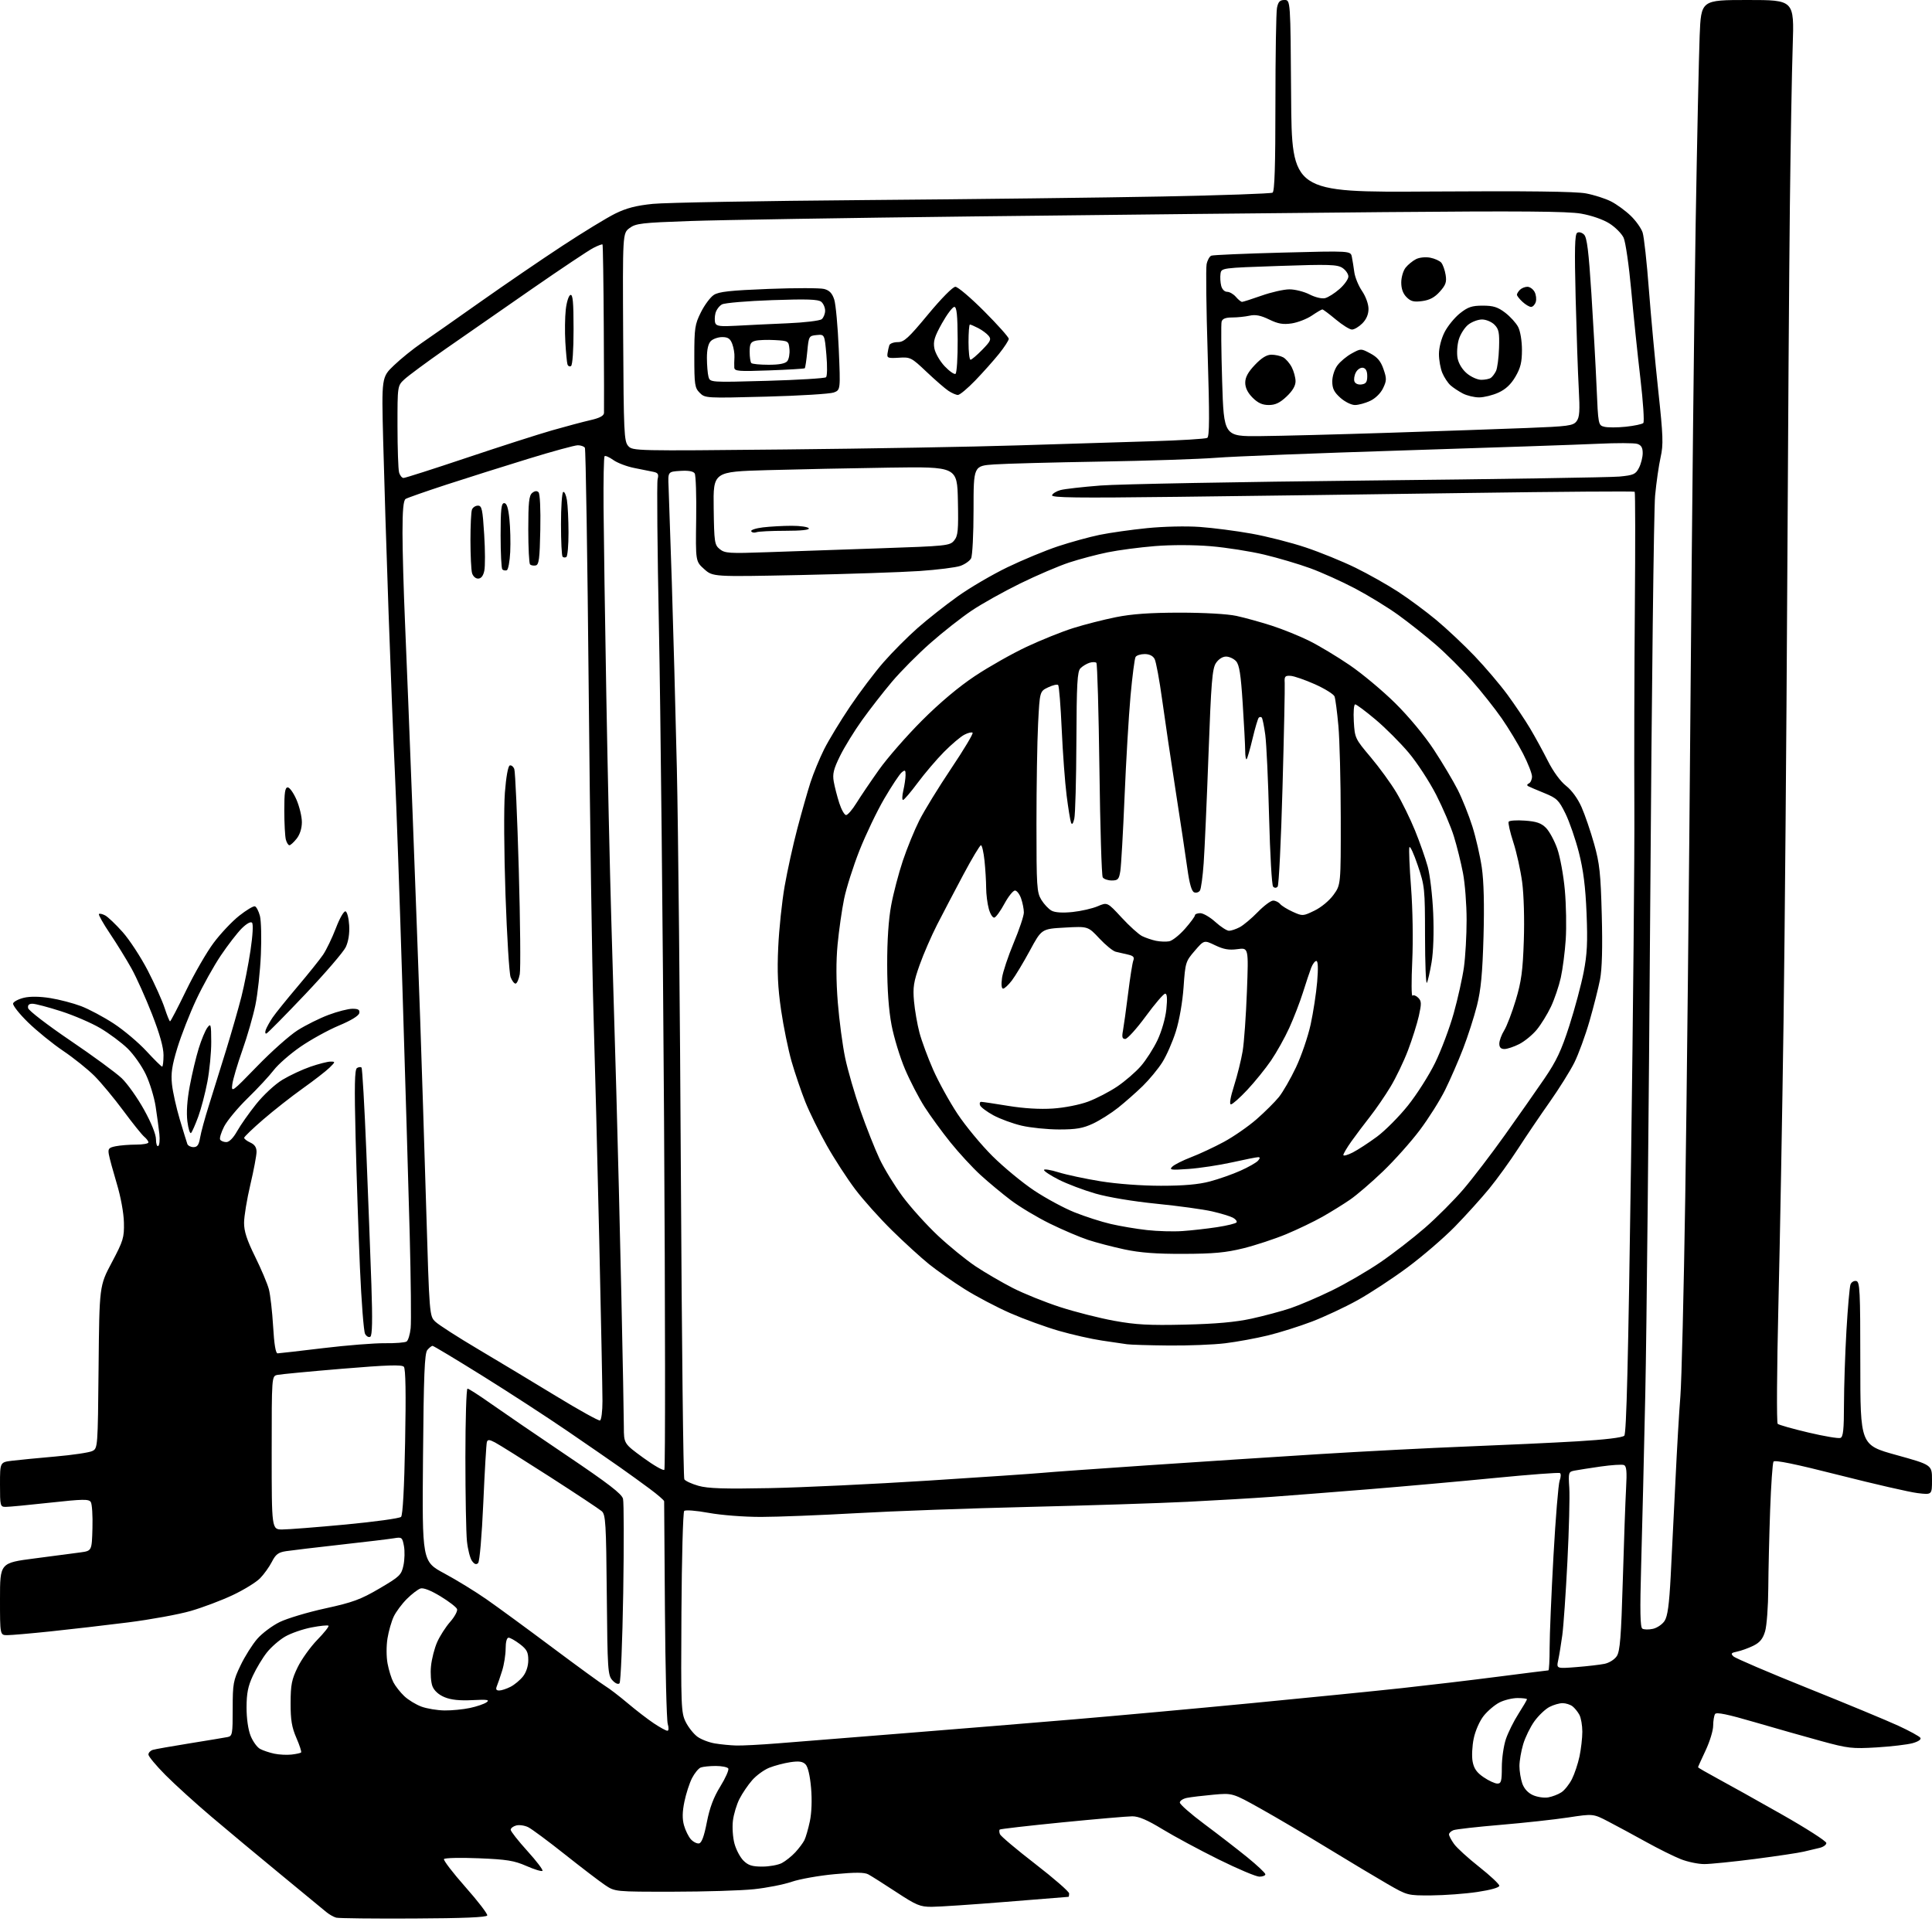 <?xml version="1.0" encoding="UTF-8" standalone="no"?>
<svg 
  version="1.1" 
  xmlns="http://www.w3.org/2000/svg" 
  xmlns:xlink="http://www.w3.org/1999/xlink" 
  xmlns:svg="http://www.w3.org/2000/svg"
  xmlns:rdf="http://www.w3.org/1999/02/22-rdf-syntax-ns#"
  xmlns:cc="http://creativecommons.org/ns#"
  xmlns:dc="http://purl.org/dc/elements/1.1/"
  viewBox="0 0 768 768"
  width="768"
  height="768"
>
<style>svg {background-color: white; }</style>"
<path stroke="none" fill="black" fill-rule="evenodd" d="M164.42,762.64C148.51,762.72 134.67,762.57 133.65,762.30C132.63,762.03 130.83,761.01 129.65,760.02C128.47,759.03 120.30,752.30 111.50,745.06C102.70,737.83 90.36,727.54 84.07,722.20C77.78,716.87 69.57,709.42 65.82,705.65C62.07,701.88 59.00,698.19 59.00,697.46C59.00,696.73 59.79,695.90 60.75,695.60C61.71,695.31 68.35,694.14 75.50,692.99C82.65,691.84 89.40,690.72 90.50,690.50C92.36,690.12 92.51,689.29 92.50,679.29C92.50,669.25 92.72,668.05 95.63,662.00C97.34,658.42 100.34,653.68 102.27,651.46C104.21,649.24 108.22,646.24 111.18,644.79C114.15,643.34 122.31,640.89 129.33,639.36C140.24,636.98 143.36,635.83 150.80,631.47C158.91,626.71 159.56,626.08 160.38,622.26C160.86,620.00 160.95,616.53 160.57,614.54C159.93,611.13 159.72,610.96 156.70,611.47C154.94,611.77 145.40,612.92 135.50,614.02C125.60,615.13 115.80,616.29 113.72,616.61C110.64,617.08 109.60,617.86 108.07,620.86C107.04,622.87 104.92,625.83 103.35,627.42C101.78,629.01 96.90,632.01 92.49,634.09C88.09,636.17 80.60,638.99 75.85,640.37C71.11,641.75 59.86,643.80 50.86,644.94C41.86,646.07 28.04,647.68 20.14,648.50C12.25,649.33 4.48,650.00 2.89,650.00C0.00,650.00 0.00,650.00 0.00,635.64C0.00,621.28 0.00,621.28 13.75,619.50C21.31,618.53 29.52,617.45 32.00,617.10C36.50,616.48 36.50,616.48 36.75,607.49C36.89,602.55 36.60,597.86 36.09,597.08C35.30,595.86 33.04,595.90 19.84,597.34C11.40,598.27 3.49,599.02 2.25,599.01C0.09,599.00 -0.00,598.66 -0.00,590.13C-0.00,581.26 -0.00,581.26 4.75,580.67C7.36,580.35 15.12,579.59 22.00,578.99C28.88,578.39 35.48,577.41 36.69,576.81C38.86,575.74 38.88,575.51 39.19,543.44C39.50,511.16 39.50,511.16 44.45,501.83C49.01,493.23 49.39,491.99 49.26,486.00C49.18,482.19 48.01,475.77 46.42,470.50C44.94,465.55 43.51,460.33 43.27,458.89C42.87,456.62 43.23,456.20 46.03,455.64C47.80,455.29 51.44,455.00 54.13,455.00C56.81,455.00 59.00,454.61 59.00,454.12C59.00,453.64 58.25,452.63 57.33,451.87C56.42,451.12 52.67,446.45 49.01,441.50C45.34,436.55 40.18,430.33 37.53,427.68C34.87,425.03 29.28,420.55 25.10,417.73C20.92,414.91 14.64,409.81 11.14,406.40C7.63,402.98 4.97,399.59 5.21,398.86C5.45,398.14 7.40,397.13 9.53,396.62C11.97,396.04 15.81,396.09 19.95,396.75C23.55,397.32 29.07,398.76 32.21,399.95C35.35,401.14 41.20,404.26 45.21,406.88C49.22,409.51 55.06,414.43 58.20,417.83C61.33,421.22 64.14,424.00 64.45,424.00C64.75,424.00 65.00,421.94 65.00,419.42C65.00,416.36 63.49,410.98 60.44,403.17C57.93,396.75 54.26,388.57 52.28,385.00C50.29,381.43 46.46,375.20 43.75,371.17C41.04,367.14 39.05,363.61 39.33,363.34C39.60,363.06 40.73,363.32 41.82,363.90C42.92,364.49 46.04,367.47 48.76,370.52C51.48,373.58 55.97,380.45 58.74,385.79C61.50,391.13 64.53,397.86 65.46,400.75C66.40,403.64 67.36,406.00 67.60,406.00C67.84,406.00 70.72,400.49 73.98,393.75C77.25,387.01 82.16,378.49 84.91,374.82C87.65,371.14 92.23,366.28 95.08,364.03C97.94,361.77 100.75,360.08 101.34,360.28C101.93,360.48 102.82,362.18 103.32,364.07C103.82,365.96 103.99,372.90 103.70,379.50C103.41,386.10 102.44,395.10 101.53,399.50C100.62,403.90 98.29,412.00 96.34,417.50C94.40,423.00 92.60,429.07 92.35,431.00C91.90,434.40 92.19,434.19 102.20,423.87C107.86,418.02 115.11,411.58 118.30,409.55C121.50,407.53 127.02,404.77 130.58,403.44C134.13,402.10 138.42,401.00 140.10,401.00C142.44,401.00 143.07,401.40 142.82,402.72C142.61,403.79 139.55,405.67 134.67,407.70C130.38,409.50 123.50,413.30 119.40,416.13C115.29,418.97 110.53,423.14 108.81,425.40C107.09,427.65 102.45,432.66 98.48,436.52C94.52,440.38 90.30,445.46 89.10,447.80C87.90,450.15 87.19,452.50 87.52,453.03C87.85,453.57 88.95,454.00 89.97,454.00C91.12,454.00 92.75,452.35 94.25,449.67C95.58,447.29 99.00,442.43 101.85,438.87C104.79,435.21 109.31,431.02 112.27,429.23C115.15,427.49 120.16,425.15 123.41,424.03C126.66,422.91 130.24,422.00 131.38,422.00C133.37,422.00 133.35,422.10 130.98,424.43C129.61,425.77 124.82,429.49 120.33,432.68C115.84,435.88 108.78,441.43 104.65,445.00C100.51,448.57 97.10,451.85 97.06,452.27C97.03,452.70 98.12,453.56 99.50,454.18C101.24,454.97 101.99,456.11 101.98,457.91C101.97,459.33 100.86,465.23 99.50,471.00C98.14,476.77 97.03,483.55 97.02,486.05C97.00,489.44 98.13,492.90 101.41,499.55C103.84,504.47 106.30,510.30 106.88,512.50C107.46,514.70 108.22,521.34 108.57,527.25C108.98,534.37 109.58,537.99 110.35,537.98C110.98,537.96 119.15,537.03 128.50,535.90C137.85,534.77 148.88,533.90 153.00,533.95C157.12,534.00 161.01,533.70 161.63,533.27C162.25,532.85 162.98,530.48 163.24,528.00C163.51,525.52 163.33,508.65 162.86,490.50C162.38,472.35 161.08,428.25 159.97,392.50C158.87,356.75 157.51,318.27 156.97,307.00C156.42,295.73 155.29,267.15 154.46,243.50C153.63,219.85 152.67,189.12 152.32,175.22C151.68,149.94 151.68,149.94 156.62,145.22C159.33,142.62 164.24,138.66 167.53,136.41C170.81,134.17 181.38,126.76 191.00,119.96C200.62,113.17 215.25,103.17 223.50,97.76C231.75,92.34 241.21,86.57 244.52,84.93C248.99,82.72 252.86,81.72 259.52,81.04C264.46,80.54 302.48,79.86 344.00,79.53C385.52,79.20 438.68,78.56 462.12,78.11C485.56,77.65 505.24,76.97 505.87,76.58C506.68,76.08 507.00,65.92 507.00,41.07C507.00,21.92 507.28,4.84 507.62,3.13C508.11,0.68 508.77,0.00 510.61,0.00C512.98,0.00 512.98,0.00 513.24,38.25C513.50,76.50 513.50,76.50 569.00,76.13C607.30,75.88 626.34,76.11 630.45,76.88C633.72,77.50 638.22,78.94 640.45,80.09C642.68,81.23 646.18,83.79 648.23,85.77C650.29,87.75 652.42,90.75 652.97,92.44C653.52,94.12 654.64,104.28 655.45,115.00C656.27,125.72 657.95,143.84 659.18,155.25C661.13,173.35 661.25,176.73 660.12,181.75C659.41,184.91 658.42,191.78 657.93,197.00C657.43,202.22 656.57,274.90 656.00,358.50C655.43,442.10 654.55,530.08 654.03,554.00C653.52,577.92 652.78,608.57 652.39,622.10C651.87,640.54 651.99,646.87 652.87,647.42C653.52,647.82 655.40,647.85 657.06,647.49C658.71,647.12 660.80,645.71 661.69,644.35C662.90,642.51 663.52,637.95 664.12,626.69C664.56,618.33 665.42,601.15 666.02,588.50C666.62,575.85 667.50,560.77 667.98,555.00C668.45,549.23 669.33,513.67 669.91,476.00C670.50,438.32 671.44,349.45 672.00,278.50C672.56,207.55 673.48,122.28 674.05,89.00C674.61,55.72 675.33,22.09 675.64,14.25C676.21,0.00 676.21,0.00 694.73,0.00C713.24,0.00 713.24,0.00 712.63,18.25C712.29,28.29 711.79,56.97 711.50,82.00C711.22,107.03 710.74,175.20 710.45,233.50C710.15,291.80 709.49,369.43 708.99,406.00C708.48,442.57 707.56,493.36 706.94,518.86C706.33,544.36 706.20,565.57 706.66,566.00C707.12,566.42 712.61,567.98 718.85,569.45C725.10,570.93 730.83,571.89 731.60,571.60C732.70,571.18 733.00,568.29 733.01,558.28C733.02,551.25 733.46,538.02 733.99,528.89C734.52,519.75 735.25,511.51 735.60,510.59C735.96,509.66 736.98,509.05 737.88,509.22C739.33,509.51 739.50,512.84 739.50,541.98C739.50,574.42 739.50,574.42 753.75,578.37C768.00,582.32 768.00,582.32 768.00,588.28C768.00,594.23 768.00,594.23 762.25,593.53C759.09,593.15 745.06,589.93 731.08,586.38C713.73,581.97 705.45,580.27 704.99,581.02C704.62,581.62 704.02,590.26 703.66,600.22C703.30,610.17 702.97,624.21 702.92,631.41C702.88,638.61 702.31,646.30 701.65,648.50C700.75,651.49 699.57,652.93 696.97,654.21C695.06,655.15 692.19,656.19 690.59,656.52C688.13,657.03 687.90,657.32 689.09,658.45C689.87,659.19 703.10,664.85 718.50,671.03C733.90,677.21 750.15,683.95 754.61,686.01C759.07,688.06 763.02,690.23 763.39,690.82C763.79,691.46 762.54,692.31 760.28,692.94C758.20,693.51 751.77,694.27 746.00,694.62C736.27,695.20 734.66,695.02 724.00,692.11C717.67,690.38 705.75,687.00 697.50,684.59C686.78,681.45 682.29,680.53 681.77,681.35C681.36,681.98 681.02,684.08 681.01,686.00C681.01,687.92 679.65,692.35 678.00,695.84C676.35,699.33 675.00,702.33 675.00,702.50C675.00,702.68 678.49,704.70 682.75,707.00C687.01,709.29 698.49,715.70 708.25,721.24C718.01,726.77 726.00,731.90 726.00,732.63C726.00,733.36 724.76,734.24 723.25,734.58C721.74,734.92 718.92,735.59 717.00,736.06C715.08,736.53 706.38,737.83 697.68,738.96C688.98,740.08 679.88,741.00 677.47,741.00C675.05,741.00 670.85,740.12 668.14,739.05C665.42,737.98 659.22,734.90 654.35,732.20C649.48,729.50 642.76,725.87 639.41,724.13C633.32,720.96 633.32,720.96 623.41,722.47C617.96,723.30 605.85,724.62 596.50,725.41C587.15,726.20 578.71,727.15 577.75,727.53C576.79,727.91 576.00,728.66 576.00,729.20C576.00,729.75 576.90,731.46 578.00,733.00C579.10,734.55 583.60,738.65 588.00,742.12C592.40,745.60 596.00,748.97 596.00,749.62C596.00,750.33 592.56,751.30 587.25,752.09C582.44,752.81 574.23,753.41 569.00,753.45C559.50,753.50 559.50,753.50 551.50,748.89C547.10,746.35 536.52,740.02 528.00,734.81C519.48,729.60 507.43,722.50 501.23,719.03C489.96,712.73 489.96,712.73 482.33,713.42C478.13,713.80 473.41,714.37 471.85,714.68C470.28,714.99 469.00,715.83 469.00,716.54C469.00,717.26 473.39,721.11 478.75,725.10C484.11,729.09 491.76,735.01 495.75,738.24C499.74,741.48 503.00,744.55 503.00,745.06C503.00,745.58 501.93,746.00 500.62,746.00C499.31,746.00 492.00,742.91 484.37,739.13C476.74,735.35 466.71,729.95 462.08,727.13C456.06,723.46 452.65,722.00 450.08,722.01C448.11,722.02 435.55,723.11 422.16,724.43C408.77,725.76 397.62,727.04 397.39,727.28C397.15,727.52 397.20,728.35 397.49,729.12C397.79,729.89 404.10,735.21 411.52,740.94C418.93,746.67 425.00,751.95 425.00,752.68C425.00,753.40 424.89,754.01 424.75,754.02C424.61,754.03 413.48,754.92 400.00,756.01C386.52,757.10 373.19,757.99 370.36,757.99C365.76,758.00 364.27,757.38 356.25,752.11C351.31,748.87 346.33,745.71 345.16,745.09C343.62,744.26 340.04,744.24 331.78,745.01C325.57,745.58 317.89,746.95 314.71,748.04C311.53,749.13 304.78,750.46 299.71,750.99C294.64,751.53 280.14,751.97 267.48,751.98C244.46,752.00 244.46,752.00 240.48,749.32C238.29,747.85 231.11,742.36 224.52,737.13C217.93,731.90 211.40,727.05 209.99,726.35C208.59,725.65 206.44,725.33 205.22,725.65C204.00,725.97 203.00,726.74 203.01,727.37C203.02,727.99 206.00,731.78 209.63,735.79C213.27,739.81 215.97,743.36 215.64,743.69C215.31,744.02 212.44,743.15 209.27,741.76C204.37,739.61 201.50,739.15 190.26,738.69C182.98,738.39 176.79,738.54 176.49,739.01C176.20,739.49 180.03,744.49 185.00,750.11C189.98,755.74 193.89,760.83 193.69,761.42C193.45,762.16 184.09,762.55 164.42,762.64zM303.00,742.00C305.81,742.00 309.31,741.37 310.80,740.59C312.28,739.81 314.68,737.90 316.13,736.34C317.57,734.78 319.21,732.60 319.76,731.50C320.31,730.40 321.29,727.02 321.93,724.00C322.64,720.61 322.83,715.51 322.41,710.69C321.98,705.79 321.16,702.30 320.20,701.35C319.05,700.19 317.57,699.99 314.13,700.50C311.62,700.88 307.88,701.87 305.80,702.70C303.72,703.53 300.67,705.75 299.02,707.63C297.37,709.51 295.08,712.87 293.95,715.10C292.82,717.32 291.64,721.24 291.34,723.82C291.03,726.39 291.31,730.46 291.96,732.86C292.61,735.27 294.21,738.30 295.52,739.61C297.41,741.50 298.97,742.00 303.00,742.00zM277.89,732.78C278.93,732.58 279.90,729.94 280.98,724.37C282.11,718.59 283.65,714.49 286.34,710.13C288.42,706.76 289.84,703.55 289.50,703.00C289.16,702.45 286.92,702.00 284.52,702.00C282.13,702.00 279.43,702.28 278.54,702.62C277.65,702.97 276.09,704.88 275.07,706.87C274.06,708.87 272.70,713.07 272.06,716.20C271.23,720.21 271.18,722.99 271.89,725.57C272.45,727.59 273.69,730.10 274.64,731.16C275.60,732.21 277.06,732.94 277.89,732.78zM615.45,714.49C617.07,714.20 619.43,713.30 620.68,712.47C621.94,711.65 623.82,709.29 624.86,707.24C625.90,705.18 627.26,701.12 627.88,698.20C628.49,695.29 629.00,690.87 629.00,688.39C629.00,685.90 628.48,682.89 627.84,681.68C627.20,680.48 625.96,678.95 625.09,678.28C624.21,677.61 622.47,677.05 621.20,677.03C619.94,677.01 617.56,677.69 615.93,678.54C614.30,679.38 611.62,681.93 609.97,684.20C608.33,686.47 606.31,690.59 605.49,693.35C604.67,696.10 604.00,700.01 604.00,702.03C604.00,704.05 604.51,707.17 605.13,708.96C605.86,711.04 607.39,712.71 609.38,713.60C611.10,714.37 613.83,714.77 615.45,714.49zM595.23,709.00C596.74,709.00 597.00,708.05 597.00,702.53C597.00,698.98 597.73,693.92 598.62,691.30C599.51,688.68 601.76,684.15 603.62,681.25C605.48,678.34 607.00,675.74 607.00,675.48C607.00,675.22 605.31,675.00 603.25,675.00C601.19,675.00 597.96,675.79 596.07,676.75C594.19,677.71 591.37,680.10 589.81,682.05C588.19,684.08 586.49,687.92 585.83,691.06C585.20,694.06 585.00,698.20 585.39,700.25C585.91,703.03 587.03,704.63 589.78,706.49C591.80,707.87 594.26,709.00 595.23,709.00zM115.87,697.47C117.73,697.26 119.45,696.88 119.69,696.64C119.94,696.39 119.10,693.79 117.82,690.85C115.99,686.62 115.50,683.72 115.52,676.98C115.54,669.69 115.95,667.63 118.35,662.71C119.90,659.55 123.40,654.67 126.13,651.86C128.86,649.06 130.87,646.53 130.58,646.25C130.29,645.96 127.23,646.27 123.78,646.94C120.33,647.61 115.63,649.24 113.34,650.57C111.06,651.89 107.80,654.73 106.10,656.87C104.40,659.01 101.89,663.18 100.52,666.13C98.58,670.29 98.02,673.13 98.01,678.73C98.00,683.08 98.64,687.57 99.62,690.01C100.51,692.24 102.20,694.58 103.37,695.21C104.54,695.85 107.08,696.70 109.00,697.11C110.92,697.52 114.02,697.68 115.87,697.47zM292.70,693.87C295.00,693.94 302.43,693.55 309.20,693.01C315.96,692.47 338.60,690.66 359.50,688.99C380.40,687.32 410.80,684.83 427.06,683.46C443.31,682.09 475.04,679.20 497.56,677.03C520.07,674.86 547.00,672.17 557.39,671.04C567.77,669.91 584.99,667.87 595.65,666.49C606.30,665.12 615.24,664.00 615.51,664.00C615.78,664.00 616.00,659.95 616.00,655.00C616.00,650.05 616.69,633.62 617.53,618.49C618.37,603.36 619.48,589.88 619.99,588.53C620.50,587.18 620.56,585.84 620.11,585.57C619.66,585.29 608.09,586.16 594.39,587.50C580.70,588.85 558.02,590.87 544.00,592.01C529.98,593.14 512.65,594.50 505.50,595.02C498.35,595.54 483.27,596.43 472.00,596.99C460.73,597.55 432.38,598.46 409.00,599.02C385.62,599.57 354.80,600.69 340.50,601.51C326.20,602.32 309.10,602.99 302.50,603.00C295.70,603.00 286.68,602.30 281.67,601.38C276.67,600.47 272.46,600.14 271.98,600.63C271.50,601.11 271.01,619.30 270.88,641.05C270.66,678.35 270.76,680.83 272.57,684.49C273.63,686.62 275.73,689.27 277.23,690.37C278.73,691.46 281.88,692.67 284.23,693.05C286.58,693.44 290.39,693.81 292.70,693.87zM265.29,688.00C265.85,688.00 265.90,686.88 265.43,685.25C264.99,683.74 264.49,663.38 264.32,640.00C264.15,616.62 264.01,597.18 264.01,596.78C264.00,596.39 261.41,594.14 258.25,591.80C255.09,589.45 249.80,585.63 246.50,583.31C243.20,580.99 233.84,574.52 225.69,568.95C217.54,563.37 202.28,553.45 191.77,546.91C181.25,540.36 172.34,535.00 171.95,535.00C171.56,535.00 170.63,535.74 169.87,536.65C168.77,537.98 168.43,546.45 168.15,579.51C167.80,620.71 167.80,620.71 176.65,625.47C181.52,628.09 189.06,632.72 193.40,635.75C197.75,638.78 209.51,647.39 219.52,654.88C229.54,662.37 239.03,669.28 240.62,670.24C242.20,671.19 246.20,674.26 249.50,677.04C252.80,679.83 257.49,683.44 259.92,685.06C262.35,686.68 264.77,688.00 265.29,688.00zM176.70,679.93C179.56,679.97 184.12,679.52 186.84,678.94C189.56,678.36 192.53,677.34 193.44,676.67C194.78,675.69 193.69,675.53 187.75,675.83C182.65,676.08 179.27,675.72 176.70,674.65C174.35,673.67 172.59,672.07 171.90,670.30C171.30,668.76 171.04,665.17 171.33,662.33C171.61,659.48 172.71,655.18 173.78,652.77C174.84,650.37 177.17,646.73 178.96,644.70C180.75,642.66 181.97,640.37 181.68,639.62C181.39,638.86 178.42,636.58 175.08,634.55C171.26,632.23 168.32,631.08 167.15,631.45C166.13,631.78 163.68,633.65 161.71,635.62C159.74,637.59 157.40,640.74 156.51,642.62C155.62,644.50 154.50,648.40 154.03,651.30C153.55,654.27 153.56,658.61 154.06,661.27C154.54,663.86 155.58,667.22 156.38,668.74C157.17,670.26 159.11,672.73 160.69,674.23C162.27,675.73 165.35,677.61 167.53,678.41C169.71,679.21 173.84,679.89 176.70,679.93zM198.44,672.00C199.35,672.00 201.39,671.33 202.96,670.52C204.54,669.71 206.76,667.85 207.91,666.39C209.20,664.75 210.00,662.27 210.00,659.92C210.00,656.77 209.42,655.66 206.66,653.55C204.82,652.15 202.79,651.00 202.16,651.00C201.46,651.00 201.00,652.72 201.00,655.34C201.00,657.73 200.38,661.67 199.62,664.09C198.86,666.52 197.91,669.29 197.51,670.25C196.99,671.51 197.25,672.00 198.44,672.00zM246.26,669.14C245.72,669.68 244.58,669.19 243.43,667.92C241.62,665.93 241.48,663.76 241.21,634.02C240.95,605.51 240.75,602.08 239.21,600.73C238.27,599.91 228.95,593.73 218.50,587.01C208.05,580.30 198.25,574.15 196.73,573.37C194.52,572.22 193.88,572.19 193.54,573.22C193.31,573.92 192.67,584.80 192.12,597.40C191.53,610.65 190.66,620.74 190.06,621.34C189.32,622.08 188.59,621.82 187.63,620.50C186.87,619.46 185.96,615.93 185.62,612.66C185.28,609.39 185.00,594.40 185.00,579.35C185.00,564.31 185.38,552.00 185.84,552.00C186.30,552.00 190.47,554.68 195.09,557.94C199.72,561.21 213.29,570.49 225.26,578.56C241.83,589.73 247.17,593.84 247.66,595.79C248.01,597.20 248.05,614.07 247.74,633.29C247.42,652.51 246.76,668.64 246.26,669.14zM626.59,662.70C630.94,662.36 635.99,661.77 637.82,661.40C639.68,661.02 641.82,659.68 642.70,658.33C643.98,656.39 644.43,650.72 645.09,628.22C645.53,612.97 646.12,596.54 646.39,591.70C646.77,584.83 646.58,582.77 645.51,582.37C644.76,582.08 640.62,582.35 636.32,582.96C632.02,583.58 627.35,584.31 625.95,584.58C623.49,585.05 623.42,585.27 623.82,591.47C624.04,595.00 623.71,608.14 623.07,620.69C622.44,633.24 621.52,646.42 621.04,650.00C620.55,653.58 619.82,658.03 619.42,659.91C618.69,663.32 618.69,663.32 626.59,662.70zM112.25,607.99C114.59,607.99 125.92,607.10 137.43,606.02C148.94,604.93 158.84,603.57 159.43,602.98C160.11,602.29 160.70,591.61 161.04,573.20C161.41,553.92 161.25,544.11 160.54,543.32C159.75,542.42 153.98,542.61 136.00,544.10C123.07,545.18 111.49,546.28 110.25,546.55C108.00,547.04 108.00,547.04 108.00,577.52C108.00,608.00 108.00,608.00 112.25,607.99zM306.00,591.55C318.93,591.30 347.27,589.95 369.00,588.57C390.73,587.18 410.98,585.80 414.00,585.51C417.02,585.21 435.93,583.86 456.00,582.50C476.07,581.14 506.90,579.13 524.50,578.03C542.10,576.94 568.42,575.58 583.00,575.01C597.58,574.44 617.38,573.52 627.00,572.95C638.08,572.29 644.93,571.47 645.68,570.71C646.54,569.82 647.25,541.25 648.36,462.00C649.19,402.88 649.79,339.20 649.68,320.50C649.58,301.80 649.67,266.12 649.88,241.21C650.09,216.30 650.06,195.72 649.81,195.48C649.56,195.23 619.92,195.44 583.93,195.96C547.94,196.47 495.84,197.17 468.15,197.50C428.01,197.99 417.88,197.86 418.21,196.86C418.44,196.17 419.95,195.25 421.57,194.81C423.18,194.37 430.35,193.56 437.50,193.00C444.65,192.44 492.57,191.55 544.00,191.01C595.42,190.48 640.32,189.77 643.77,189.44C649.38,188.90 650.19,188.54 651.52,185.97C652.33,184.39 653.00,181.76 653.00,180.12C653.00,177.94 652.42,176.95 650.84,176.45C649.64,176.07 642.56,176.05 635.09,176.41C627.61,176.76 593.15,177.94 558.50,179.03C523.85,180.12 490.10,181.44 483.50,181.97C476.90,182.49 456.20,183.18 437.50,183.49C418.80,183.80 399.79,184.30 395.25,184.61C387.00,185.18 387.00,185.18 387.00,202.66C387.00,212.27 386.56,220.95 386.02,221.96C385.48,222.97 383.57,224.31 381.77,224.95C379.97,225.58 372.65,226.50 365.50,226.99C358.35,227.47 336.95,228.19 317.93,228.59C283.37,229.30 283.37,229.30 279.93,226.23C276.50,223.16 276.50,223.16 276.74,206.33C276.88,197.07 276.61,188.91 276.15,188.19C275.59,187.32 273.65,186.98 270.40,187.19C265.50,187.50 265.50,187.50 265.77,193.50C265.91,196.80 266.49,213.90 267.06,231.50C267.62,249.10 268.52,282.40 269.06,305.50C269.59,328.60 270.32,401.36 270.66,467.18C271.01,533.00 271.63,587.40 272.03,588.05C272.44,588.71 274.96,589.87 277.64,590.63C281.39,591.70 287.88,591.91 306.00,591.55zM264.09,584.28C264.50,583.85 264.45,521.17 263.97,445.00C263.49,368.82 262.57,280.95 261.94,249.73C261.31,218.50 261.07,191.85 261.41,190.50C261.91,188.51 261.60,187.96 259.76,187.57C258.52,187.31 255.09,186.62 252.13,186.03C249.18,185.45 245.44,184.03 243.83,182.88C242.21,181.72 240.63,181.03 240.33,181.34C240.02,181.65 239.84,190.81 239.92,201.70C240.00,212.59 240.49,246.25 241.02,276.50C241.55,306.75 242.43,346.35 242.97,364.50C243.52,382.65 244.43,413.93 245.00,434.00C245.57,454.07 246.48,490.75 247.01,515.50C247.55,540.25 247.99,563.51 247.99,567.18C248.00,573.86 248.00,573.86 255.67,579.46C259.89,582.54 263.68,584.71 264.09,584.28zM238.50,564.66C239.05,564.48 239.50,560.99 239.49,556.91C239.49,552.84 238.91,523.85 238.20,492.50C237.49,461.15 236.46,420.65 235.91,402.50C235.36,384.35 234.51,326.64 234.02,274.25C233.53,221.87 232.84,178.56 232.50,178.00C232.16,177.45 230.90,177.00 229.69,177.00C228.49,177.00 219.62,179.42 210.00,182.38C200.38,185.33 185.75,189.95 177.50,192.64C169.25,195.34 161.94,197.90 161.25,198.33C160.36,198.89 160.00,202.74 160.00,211.81C160.00,218.79 160.45,234.85 161.00,247.50C161.55,260.15 162.90,294.12 164.00,323.00C165.10,351.88 166.46,389.00 167.04,405.50C167.61,422.00 168.67,455.22 169.39,479.33C170.70,523.16 170.70,523.16 173.10,525.43C174.42,526.68 182.03,531.57 190.00,536.29C197.97,541.02 211.93,549.41 221.00,554.94C230.07,560.47 237.95,564.85 238.50,564.66zM464.53,534.86C456.81,534.79 449.38,534.56 448.00,534.36C446.62,534.16 442.12,533.50 438.00,532.89C433.88,532.28 426.19,530.54 420.93,529.03C415.67,527.51 406.98,524.35 401.61,522.00C396.25,519.65 388.10,515.36 383.50,512.47C378.90,509.58 372.52,505.11 369.32,502.54C366.12,499.96 359.52,493.95 354.66,489.17C349.79,484.40 343.19,477.04 339.99,472.80C336.79,468.57 331.68,460.70 328.64,455.30C325.60,449.91 321.76,442.12 320.12,438.00C318.48,433.88 316.03,426.68 314.68,422.00C313.34,417.32 311.45,408.10 310.49,401.50C309.18,392.48 308.90,386.26 309.36,376.48C309.69,369.31 310.83,358.45 311.90,352.32C312.97,346.20 315.24,335.86 316.96,329.35C318.68,322.83 321.03,314.57 322.18,311.00C323.34,307.43 325.77,301.53 327.58,297.89C329.40,294.26 334.04,286.61 337.89,280.89C341.74,275.18 347.74,267.23 351.23,263.24C354.72,259.24 360.82,253.12 364.78,249.63C368.75,246.14 375.93,240.47 380.75,237.04C385.56,233.60 394.45,228.40 400.50,225.48C406.55,222.56 415.59,218.82 420.58,217.16C425.58,215.51 433.00,213.46 437.08,212.62C441.16,211.78 449.68,210.58 456.00,209.94C462.61,209.28 471.54,209.08 477.00,209.47C482.23,209.85 491.45,211.04 497.50,212.13C503.55,213.21 513.22,215.67 518.98,217.60C524.74,219.52 533.64,223.15 538.76,225.65C543.88,228.16 551.54,232.47 555.78,235.24C560.03,238.00 566.88,243.08 571.00,246.51C575.13,249.95 581.96,256.38 586.19,260.80C590.41,265.22 596.29,272.14 599.25,276.17C602.20,280.20 606.24,286.20 608.20,289.50C610.17,292.80 613.37,298.65 615.31,302.50C617.45,306.73 620.31,310.64 622.54,312.38C624.78,314.14 627.19,317.44 628.68,320.82C630.03,323.87 632.28,330.45 633.68,335.43C635.88,343.26 636.29,347.15 636.73,363.80C637.07,376.65 636.84,385.18 636.05,389.30C635.39,392.71 633.50,400.20 631.84,405.95C630.18,411.71 627.46,419.13 625.80,422.45C624.13,425.78 619.75,432.77 616.07,438.00C612.38,443.23 606.74,451.55 603.54,456.50C600.34,461.45 595.14,468.65 591.99,472.50C588.83,476.35 582.70,483.14 578.35,487.60C574.00,492.05 565.53,499.34 559.53,503.80C553.53,508.25 544.54,514.15 539.56,516.90C534.58,519.66 526.45,523.46 521.50,525.35C516.55,527.24 508.68,529.72 504.00,530.86C499.32,532.00 491.69,533.40 487.03,533.97C482.37,534.54 472.24,534.94 464.53,534.86zM147.20,531.37C146.60,531.75 145.66,531.23 145.12,530.23C144.58,529.22 143.67,517.39 143.08,503.95C142.50,490.50 141.73,467.31 141.36,452.41C140.84,431.53 140.97,425.14 141.91,424.56C142.58,424.14 143.39,424.06 143.71,424.38C144.03,424.70 144.89,439.71 145.62,457.73C146.35,475.75 147.25,499.54 147.63,510.60C148.11,524.85 147.99,530.89 147.20,531.37zM471.00,526.56C483.36,526.27 491.15,525.57 497.50,524.18C502.45,523.10 509.43,521.23 513.00,520.03C516.58,518.82 524.01,515.64 529.52,512.95C535.03,510.26 543.67,505.23 548.72,501.78C553.77,498.33 561.74,492.16 566.44,488.07C571.13,483.99 578.02,477.09 581.74,472.74C585.46,468.39 592.88,458.68 598.23,451.17C603.59,443.65 610.65,433.57 613.92,428.78C618.69,421.79 620.67,417.60 623.82,407.78C626.00,401.02 628.56,391.45 629.52,386.50C630.92,379.31 631.15,374.58 630.68,363.00C630.25,352.49 629.41,345.86 627.64,338.90C626.29,333.62 623.88,326.64 622.29,323.40C619.66,318.06 618.87,317.29 613.94,315.28C610.95,314.06 608.05,312.83 607.50,312.53C606.90,312.21 606.99,311.77 607.75,311.42C608.44,311.10 609.00,309.86 609.00,308.67C608.99,307.48 607.39,303.39 605.44,299.59C603.49,295.79 599.68,289.49 596.98,285.59C594.28,281.69 588.91,274.92 585.07,270.55C581.22,266.18 574.79,259.77 570.78,256.30C566.78,252.83 560.07,247.51 555.87,244.48C551.68,241.45 543.93,236.71 538.67,233.93C533.40,231.16 525.36,227.53 520.80,225.87C516.25,224.21 508.01,221.77 502.51,220.46C497.00,219.15 487.46,217.65 481.30,217.13C474.58,216.57 465.70,216.55 459.10,217.08C453.05,217.57 444.59,218.68 440.30,219.56C436.01,220.43 429.12,222.26 425.00,223.61C420.88,224.97 412.10,228.72 405.50,231.96C398.90,235.20 390.21,240.06 386.19,242.77C382.17,245.47 374.83,251.24 369.89,255.59C364.95,259.94 358.05,266.88 354.58,271.00C351.10,275.12 345.74,282.01 342.66,286.31C339.59,290.60 335.65,297.00 333.92,300.52C331.36,305.72 330.89,307.63 331.43,310.71C331.80,312.80 332.79,316.64 333.63,319.25C334.47,321.86 335.69,324.00 336.33,324.00C336.97,324.00 338.82,321.86 340.43,319.25C342.05,316.64 346.08,310.68 349.40,306.00C352.72,301.32 360.40,292.53 366.47,286.45C373.56,279.35 381.10,273.02 387.58,268.71C393.12,265.03 402.34,259.82 408.08,257.12C413.81,254.43 422.16,251.07 426.63,249.67C431.10,248.26 438.75,246.31 443.63,245.33C449.97,244.06 457.20,243.55 469.00,243.54C478.79,243.54 487.94,244.06 491.50,244.83C494.80,245.54 501.10,247.29 505.50,248.70C509.90,250.12 516.65,252.85 520.50,254.77C524.35,256.69 531.55,261.01 536.49,264.38C541.44,267.75 549.59,274.55 554.60,279.50C559.97,284.80 566.28,292.40 569.96,298.00C573.40,303.23 577.68,310.43 579.49,314.00C581.29,317.57 583.90,324.11 585.29,328.52C586.69,332.94 588.37,340.29 589.04,344.86C589.84,350.32 590.07,359.74 589.72,372.33C589.30,387.02 588.70,393.43 587.11,399.75C585.97,404.28 583.49,411.98 581.61,416.85C579.73,421.72 576.51,429.12 574.45,433.28C572.39,437.44 567.84,444.65 564.35,449.29C560.85,453.94 554.28,461.30 549.74,465.65C545.21,470.00 539.34,475.05 536.70,476.86C534.06,478.68 529.11,481.75 525.70,483.68C522.29,485.61 515.80,488.73 511.28,490.61C506.75,492.49 499.10,495.01 494.28,496.21C487.29,497.94 482.45,498.39 470.50,498.43C459.64,498.47 453.16,497.98 447.00,496.66C442.32,495.66 435.80,493.96 432.50,492.87C429.20,491.78 422.37,488.87 417.32,486.39C412.27,483.91 405.30,479.73 401.82,477.10C398.34,474.46 392.91,469.95 389.75,467.06C386.59,464.17 381.23,458.36 377.84,454.15C374.45,449.94 369.81,443.57 367.52,440.00C365.24,436.43 361.74,429.68 359.75,425.00C357.76,420.32 355.36,412.45 354.41,407.50C353.28,401.56 352.69,393.41 352.67,383.50C352.65,373.85 353.22,365.41 354.26,359.85C355.14,355.09 357.23,347.12 358.90,342.14C360.57,337.15 363.52,329.94 365.45,326.11C367.38,322.28 373.07,313.01 378.09,305.52C383.12,298.03 386.96,291.62 386.62,291.28C386.28,290.94 384.78,291.30 383.30,292.08C381.81,292.86 378.19,295.94 375.24,298.92C372.29,301.90 367.60,307.41 364.80,311.17C362.01,314.93 359.38,318.00 358.97,318.00C358.55,318.00 358.60,316.31 359.08,314.25C359.56,312.19 359.96,309.43 359.98,308.13C360.00,306.08 359.78,305.93 358.42,307.06C357.56,307.78 354.46,312.45 351.54,317.44C348.62,322.42 344.19,331.68 341.68,338.00C339.18,344.32 336.41,353.05 335.53,357.38C334.65,361.72 333.49,369.82 332.96,375.38C332.32,382.10 332.35,389.86 333.04,398.50C333.61,405.65 334.93,415.55 335.96,420.50C337.00,425.45 339.74,434.90 342.05,441.50C344.36,448.10 347.78,456.73 349.64,460.68C351.50,464.63 355.64,471.38 358.84,475.68C362.03,479.98 368.33,486.95 372.83,491.18C377.33,495.40 384.08,500.89 387.83,503.39C391.59,505.89 398.22,509.75 402.58,511.99C406.94,514.22 415.40,517.63 421.38,519.57C427.36,521.51 437.04,523.97 442.88,525.03C451.55,526.61 456.71,526.89 471.00,526.56zM470.00,489.37C473.57,489.13 479.78,488.43 483.78,487.82C487.78,487.21 491.28,486.35 491.56,485.91C491.83,485.46 491.17,484.63 490.10,484.05C489.02,483.47 485.29,482.34 481.82,481.54C478.34,480.74 468.41,479.37 459.75,478.51C450.39,477.57 440.54,475.93 435.46,474.46C430.75,473.10 424.23,470.63 420.95,468.98C417.68,467.32 415.00,465.57 415.00,465.09C415.00,464.61 417.60,465.02 420.78,466.01C423.96,467.00 431.50,468.61 437.53,469.58C444.00,470.63 453.83,471.36 461.50,471.36C470.57,471.36 476.44,470.84 480.93,469.65C484.47,468.71 489.98,466.78 493.17,465.34C496.36,463.91 499.48,462.12 500.11,461.37C500.95,460.35 500.95,460.00 500.11,460.00C499.49,460.00 494.84,460.92 489.79,462.05C484.74,463.17 476.98,464.35 472.55,464.67C465.45,465.18 464.68,465.07 466.00,463.77C466.82,462.96 470.20,461.27 473.50,460.00C476.80,458.74 482.67,455.99 486.55,453.90C490.42,451.80 496.26,447.75 499.52,444.90C502.78,442.04 506.76,438.09 508.37,436.10C509.97,434.12 513.04,428.79 515.18,424.27C517.33,419.74 519.94,412.08 521.00,407.25C522.05,402.42 523.22,394.77 523.60,390.24C524.05,384.84 523.93,382.00 523.27,382.00C522.70,382.00 521.77,383.24 521.20,384.75C520.62,386.26 519.16,390.65 517.95,394.50C516.74,398.35 514.28,404.70 512.50,408.62C510.71,412.54 507.44,418.39 505.23,421.62C503.01,424.85 498.78,430.09 495.81,433.25C492.85,436.41 489.93,439.00 489.32,439.00C488.62,439.00 489.09,436.24 490.57,431.56C491.87,427.47 493.40,421.28 493.98,417.81C494.55,414.34 495.31,403.67 495.67,394.10C496.33,376.69 496.33,376.69 491.91,377.30C488.55,377.76 486.44,377.39 483.07,375.78C478.64,373.65 478.64,373.65 474.92,377.97C471.31,382.16 471.17,382.60 470.49,392.40C470.07,398.33 468.81,405.60 467.42,410.00C466.13,414.12 463.70,419.66 462.03,422.29C460.36,424.93 456.86,429.16 454.25,431.71C451.64,434.25 447.25,438.12 444.50,440.31C441.75,442.50 437.25,445.35 434.50,446.64C430.48,448.52 427.83,448.98 421.00,448.98C416.32,448.97 409.61,448.29 406.09,447.46C402.56,446.63 397.52,444.78 394.89,443.35C392.27,441.92 389.88,440.13 389.59,439.37C389.30,438.62 389.50,438.00 390.04,438.00C390.58,438.00 395.40,438.72 400.76,439.60C406.98,440.62 413.41,441.01 418.54,440.66C423.12,440.36 429.15,439.17 432.54,437.91C435.82,436.69 441.04,433.98 444.14,431.89C447.24,429.79 451.46,426.15 453.51,423.79C455.57,421.43 458.54,416.79 460.12,413.47C461.77,409.98 463.26,404.81 463.64,401.22C464.08,396.92 463.94,395.00 463.17,395.00C462.55,395.00 459.08,399.05 455.45,404.00C451.81,408.95 448.15,413.00 447.31,413.00C446.12,413.00 445.91,412.27 446.39,409.75C446.72,407.96 447.64,401.32 448.43,395.00C449.21,388.68 450.15,382.73 450.52,381.79C451.02,380.49 450.51,379.93 448.34,379.45C446.78,379.10 444.60,378.60 443.50,378.33C442.40,378.06 439.48,375.68 437.00,373.03C432.50,368.21 432.50,368.21 423.28,368.73C414.05,369.24 414.05,369.24 409.39,377.87C406.82,382.62 403.60,387.96 402.24,389.75C400.88,391.54 399.30,393.00 398.75,393.00C398.12,393.00 397.96,391.35 398.32,388.75C398.64,386.41 400.73,380.15 402.95,374.83C405.18,369.52 407.00,364.07 407.00,362.73C407.00,361.39 406.51,358.88 405.90,357.15C405.30,355.42 404.20,354.00 403.47,354.00C402.73,354.00 400.86,356.33 399.31,359.18C397.77,362.04 395.97,364.54 395.31,364.75C394.65,364.96 393.67,363.46 393.07,361.31C392.49,359.22 392.01,355.43 392.01,352.90C392.00,350.36 391.71,345.53 391.36,342.15C391.00,338.77 390.37,336.00 389.94,336.00C389.52,336.00 386.35,341.29 382.91,347.75C379.47,354.21 374.79,363.13 372.52,367.57C370.25,372.01 367.12,379.21 365.57,383.57C363.18,390.29 362.84,392.49 363.33,398.00C363.65,401.57 364.63,407.20 365.50,410.50C366.38,413.80 368.83,420.43 370.95,425.24C373.07,430.05 377.41,437.92 380.60,442.74C383.79,447.56 390.06,455.13 394.52,459.57C398.99,464.00 406.44,470.16 411.09,473.25C415.73,476.34 422.96,480.25 427.15,481.92C431.34,483.60 437.83,485.69 441.56,486.55C445.30,487.42 451.76,488.51 455.93,488.97C460.09,489.44 466.43,489.62 470.00,489.37zM537.75,458.12C539.81,457.06 544.14,454.24 547.37,451.85C550.60,449.46 556.13,443.90 559.65,439.50C563.18,435.10 568.05,427.45 570.47,422.50C572.89,417.55 576.23,408.68 577.88,402.78C579.53,396.89 581.36,388.64 581.94,384.46C582.52,380.28 583.00,371.83 583.00,365.68C583.00,359.53 582.35,351.12 581.55,347.00C580.76,342.88 579.14,336.35 577.95,332.50C576.77,328.65 573.59,321.20 570.90,315.94C568.21,310.69 563.30,303.16 559.98,299.22C556.66,295.28 550.73,289.34 546.79,286.03C542.85,282.71 539.21,280.00 538.70,280.00C538.19,280.00 537.95,282.99 538.16,286.75C538.54,293.38 538.66,293.64 544.87,301.00C548.34,305.12 552.96,311.47 555.12,315.11C557.29,318.74 560.60,325.49 562.48,330.11C564.36,334.72 566.64,341.20 567.54,344.50C568.45,347.80 569.43,356.14 569.72,363.04C570.04,370.64 569.79,378.34 569.07,382.57C568.42,386.41 567.58,390.06 567.20,390.68C566.81,391.30 566.49,382.97 566.47,372.16C566.45,353.19 566.35,352.20 563.58,344.00C562.00,339.32 560.51,336.09 560.25,336.81C560.00,337.52 560.30,344.74 560.92,352.84C561.57,361.30 561.77,373.72 561.39,382.03C561.02,389.99 561.06,396.18 561.48,395.80C561.90,395.41 562.92,395.78 563.76,396.62C565.08,397.94 565.11,398.92 564.02,403.82C563.32,406.94 561.38,413.10 559.71,417.50C558.04,421.90 554.91,428.43 552.75,432.00C550.60,435.57 546.96,440.88 544.67,443.79C542.38,446.70 539.04,451.14 537.25,453.65C535.46,456.16 534.00,458.63 534.00,459.13C534.00,459.63 535.69,459.18 537.75,458.12zM62.90,455.56C63.40,455.25 63.60,453.09 63.35,450.75C63.09,448.41 62.43,443.51 61.87,439.85C61.31,436.19 59.56,430.45 57.97,427.10C56.39,423.76 53.11,419.10 50.69,416.76C48.27,414.42 43.41,410.80 39.90,408.73C36.38,406.65 29.33,403.61 24.24,401.98C19.14,400.34 14.05,399.00 12.91,399.00C11.49,399.00 10.96,399.54 11.18,400.75C11.36,401.71 18.89,407.49 27.90,413.60C36.91,419.70 46.13,426.46 48.39,428.62C50.65,430.78 54.64,436.40 57.25,441.11C60.16,446.36 62.00,450.92 62.00,452.89C62.00,454.67 62.41,455.87 62.90,455.56zM76.92,456.00C78.44,456.00 79.06,455.11 79.54,452.25C79.88,450.19 81.44,444.45 83.01,439.50C84.57,434.55 87.65,424.65 89.86,417.50C92.06,410.35 94.81,400.77 95.97,396.20C97.12,391.64 98.75,383.36 99.58,377.80C100.48,371.76 100.72,367.32 100.18,366.78C99.64,366.24 97.99,367.17 96.07,369.08C94.31,370.84 90.58,375.67 87.79,379.81C85.00,383.95 80.59,391.87 77.99,397.42C75.40,402.96 72.04,411.55 70.52,416.50C68.36,423.58 67.90,426.67 68.36,431.00C68.67,434.02 70.08,440.32 71.47,445.00C72.87,449.68 74.22,454.06 74.47,454.75C74.73,455.44 75.83,456.00 76.92,456.00zM75.96,450.36C75.53,450.84 74.87,448.78 74.49,445.79C74.05,442.24 74.38,437.33 75.44,431.68C76.33,426.91 77.93,420.18 79.00,416.74C80.06,413.29 81.61,409.58 82.44,408.49C83.81,406.66 83.94,407.13 83.97,414.14C83.99,418.34 83.30,425.49 82.44,430.02C81.58,434.56 79.95,440.79 78.81,443.88C77.68,446.97 76.40,449.89 75.96,450.36zM598.04,417.00C596.62,417.00 596.00,416.35 596.00,414.87C596.00,413.70 596.87,411.33 597.94,409.60C599.00,407.88 601.08,402.43 602.56,397.49C604.77,390.11 605.34,385.88 605.74,373.93C606.03,365.53 605.75,355.71 605.09,350.71C604.45,345.95 602.87,338.78 601.56,334.78C600.26,330.78 599.43,327.12 599.72,326.64C600.02,326.17 602.92,325.97 606.17,326.21C610.76,326.54 612.64,327.18 614.54,329.08C615.88,330.43 617.91,334.16 619.04,337.38C620.17,340.60 621.53,348.01 622.05,353.86C622.57,359.71 622.73,368.55 622.40,373.50C622.07,378.45 621.19,385.26 620.44,388.64C619.69,392.01 617.93,397.21 616.52,400.19C615.11,403.16 612.57,407.28 610.88,409.33C609.19,411.38 606.07,413.94 603.94,415.03C601.82,416.11 599.16,417.00 598.04,417.00zM105.92,410.83C105.41,411.02 105.30,410.34 105.66,409.33C106.03,408.33 107.24,406.15 108.35,404.50C109.47,402.85 113.90,397.36 118.19,392.29C122.49,387.22 127.09,381.48 128.43,379.52C129.76,377.55 132.05,372.79 133.53,368.93C135.03,364.98 136.71,362.07 137.36,362.28C137.99,362.49 138.64,364.98 138.80,367.82C139.00,371.13 138.50,374.24 137.44,376.50C136.52,378.43 129.26,386.87 121.30,395.26C113.35,403.64 106.43,410.65 105.92,410.83zM204.93,391.00C204.39,391.00 203.51,389.84 202.97,388.42C202.43,387.00 201.52,372.27 200.94,355.67C200.36,338.86 200.25,320.89 200.70,315.08C201.17,308.91 201.96,304.51 202.63,304.29C203.25,304.08 204.06,304.72 204.44,305.71C204.82,306.69 205.62,324.62 206.22,345.54C206.81,366.46 206.99,385.25 206.61,387.29C206.22,389.33 205.47,391.00 204.93,391.00zM464.77,374.18C466.02,373.95 468.83,371.72 471.02,369.24C473.21,366.75 475.00,364.33 475.00,363.86C475.00,363.39 475.96,363.00 477.13,363.00C478.30,363.00 481.00,364.57 483.13,366.50C485.26,368.43 487.70,370.00 488.55,370.00C489.40,370.00 491.31,369.36 492.80,368.58C494.28,367.80 497.51,365.10 499.96,362.58C502.41,360.06 505.17,358.00 506.09,358.00C507.00,358.00 508.26,358.61 508.87,359.35C509.49,360.09 511.76,361.49 513.93,362.47C517.79,364.21 517.96,364.20 522.52,361.99C525.20,360.70 528.42,358.02 530.09,355.72C533.00,351.70 533.00,351.70 532.97,325.10C532.95,310.47 532.53,294.00 532.03,288.50C531.53,283.00 530.84,277.76 530.50,276.85C530.15,275.95 526.65,273.77 522.72,272.01C518.79,270.26 514.43,268.75 513.04,268.66C510.81,268.52 510.52,268.87 510.69,271.50C510.80,273.15 510.41,291.82 509.82,313.00C509.24,334.18 508.37,351.93 507.88,352.45C507.32,353.05 506.66,353.05 506.08,352.45C505.57,351.93 504.86,339.57 504.49,325.00C504.13,310.43 503.44,295.64 502.97,292.14C502.50,288.65 501.87,285.54 501.56,285.23C501.25,284.92 500.72,284.95 500.37,285.30C500.03,285.64 498.92,289.37 497.92,293.58C496.92,297.79 495.85,301.49 495.55,301.79C495.25,302.09 494.99,300.57 494.98,298.42C494.97,296.26 494.52,287.79 493.99,279.59C493.25,268.06 492.65,264.27 491.36,262.84C490.44,261.83 488.65,261.00 487.37,261.00C485.97,261.00 484.37,262.04 483.34,263.60C481.89,265.81 481.45,271.23 480.40,299.85C479.72,318.36 478.86,337.82 478.48,343.10C478.11,348.38 477.45,353.28 477.00,353.99C476.56,354.71 475.53,355.03 474.71,354.72C473.70,354.33 472.84,351.36 472.00,345.33C471.33,340.47 469.24,326.60 467.36,314.50C465.48,302.40 463.06,286.06 461.98,278.20C460.90,270.33 459.55,263.02 458.97,261.95C458.31,260.70 456.88,260.00 455.02,260.00C453.43,260.00 451.80,260.52 451.41,261.15C451.02,261.78 450.12,268.75 449.40,276.64C448.69,284.53 447.62,302.57 447.03,316.72C446.44,330.88 445.68,344.15 445.35,346.23C444.82,349.55 444.41,350.00 441.93,350.00C440.38,350.00 438.77,349.44 438.35,348.75C437.92,348.06 437.33,328.75 437.04,305.83C436.74,282.91 436.20,263.86 435.83,263.49C435.45,263.12 434.22,263.11 433.08,263.47C431.94,263.84 430.33,264.81 429.51,265.64C428.24,266.90 427.98,271.61 427.88,294.82C427.82,310.04 427.44,323.85 427.04,325.50C426.56,327.50 426.12,328.00 425.75,327.00C425.43,326.18 424.65,321.33 424.00,316.23C423.35,311.12 422.47,299.30 422.05,289.95C421.63,280.61 421.00,272.66 420.63,272.30C420.27,271.94 418.48,272.36 416.65,273.23C413.32,274.82 413.32,274.82 412.66,287.66C412.30,294.72 412.01,312.65 412.01,327.50C412.01,352.48 412.15,354.74 413.95,357.69C415.02,359.44 416.86,361.39 418.04,362.02C419.42,362.76 422.42,362.94 426.35,362.54C429.73,362.18 434.23,361.16 436.35,360.25C440.19,358.61 440.19,358.61 445.85,364.74C448.96,368.11 452.62,371.42 454.00,372.11C455.38,372.79 457.85,373.63 459.50,373.98C461.15,374.32 463.52,374.41 464.77,374.18zM115.04,336.00C114.60,336.00 113.96,334.99 113.63,333.75C113.30,332.51 113.02,327.34 113.01,322.25C113.00,315.06 113.31,313.00 114.38,313.00C115.13,313.00 116.71,315.22 117.88,317.94C119.04,320.65 120.00,324.64 120.00,326.80C120.00,329.26 119.23,331.71 117.93,333.37C116.79,334.81 115.49,336.00 115.04,336.00zM190.04,230.00C189.01,230.00 187.97,229.03 187.63,227.75C187.30,226.51 187.02,220.70 187.01,214.83C187.01,208.96 187.27,203.45 187.61,202.58C187.94,201.71 189.01,201.00 189.99,201.00C191.54,201.00 191.85,202.42 192.47,212.43C192.87,218.72 192.89,225.24 192.51,226.93C192.07,228.97 191.24,230.00 190.04,230.00zM201.44,226.69C200.85,226.88 200.07,226.73 199.69,226.35C199.31,225.98 199.00,219.89 199.00,212.83C199.00,202.41 199.27,200.00 200.42,200.00C201.43,200.00 202.03,201.82 202.49,206.25C202.85,209.69 203.00,215.61 202.82,219.42C202.64,223.23 202.02,226.50 201.44,226.69zM212.95,224.77C212.10,224.94 211.09,224.75 210.70,224.37C210.32,223.98 210.00,217.72 210.00,210.46C210.00,199.77 210.29,197.00 211.54,195.96C212.56,195.12 213.42,195.02 214.07,195.67C214.65,196.25 214.94,202.35 214.78,210.57C214.55,222.18 214.24,224.52 212.95,224.77zM225.14,221.41C224.67,221.71 223.99,221.66 223.64,221.31C223.29,220.95 223.00,215.14 223.00,208.39C223.00,201.64 223.39,195.88 223.87,195.58C224.35,195.28 225.02,196.72 225.36,198.77C225.70,200.82 225.98,206.64 225.99,211.69C226.00,216.75 225.61,221.12 225.14,221.41zM304.93,219.51C314.04,219.19 334.10,218.49 349.50,217.97C376.37,217.06 377.57,216.94 379.28,214.87C380.82,212.99 381.02,210.93 380.78,199.11C380.50,185.50 380.50,185.50 353.50,185.89C338.65,186.11 316.82,186.56 305.00,186.89C283.50,187.50 283.50,187.50 283.70,202.00C283.89,215.65 284.04,216.61 286.13,218.30C288.14,219.94 289.91,220.05 304.93,219.51zM300.68,211.57C299.87,211.88 298.94,211.72 298.63,211.20C298.31,210.69 300.40,209.99 303.28,209.64C306.15,209.30 311.29,209.01 314.69,209.01C318.10,209.00 321.16,209.45 321.50,210.00C321.90,210.64 318.54,211.00 312.14,211.00C306.65,211.00 301.50,211.26 300.68,211.57zM160.42,190.00C161.07,190.00 172.38,186.38 185.55,181.96C198.72,177.54 214.00,172.63 219.50,171.06C225.00,169.49 231.86,167.66 234.75,167.00C238.39,166.17 240.03,165.29 240.10,164.15C240.15,163.24 240.11,147.88 240.01,130.00C239.91,112.12 239.68,97.35 239.51,97.18C239.33,97.00 237.68,97.62 235.84,98.57C234.00,99.51 223.05,106.82 211.50,114.82C199.95,122.81 184.43,133.60 177.00,138.79C169.57,143.98 162.26,149.39 160.75,150.80C158.00,153.37 158.00,153.37 158.01,169.44C158.02,178.27 158.30,186.51 158.63,187.75C158.96,188.99 159.77,190.00 160.42,190.00zM312.00,178.67C345.27,178.34 386.90,177.61 404.50,177.05C422.10,176.48 446.00,175.75 457.61,175.41C469.22,175.07 479.25,174.46 479.90,174.06C480.79,173.51 480.83,165.54 480.07,140.65C479.51,122.68 479.32,106.66 479.64,105.05C479.96,103.44 480.81,101.90 481.53,101.63C482.25,101.35 495.00,100.80 509.86,100.41C536.89,99.70 536.89,99.70 537.38,102.10C537.65,103.42 538.09,106.16 538.36,108.20C538.64,110.23 540.01,113.60 541.43,115.68C542.91,117.86 544.00,120.87 544.00,122.78C544.00,124.96 543.16,126.93 541.55,128.55C540.20,129.90 538.35,131.00 537.43,131.00C536.52,131.00 533.63,129.20 531.00,127.00C528.37,124.80 525.97,123.00 525.66,123.00C525.34,123.00 523.47,124.10 521.48,125.45C519.50,126.79 515.89,128.19 513.48,128.56C510.03,129.07 508.08,128.74 504.50,127.00C501.14,125.37 499.07,124.97 496.71,125.49C494.95,125.88 491.83,126.20 489.79,126.20C487.19,126.20 485.93,126.70 485.61,127.85C485.35,128.76 485.45,139.40 485.82,151.50C486.50,173.50 486.50,173.50 501.00,173.36C508.98,173.29 531.92,172.69 552.00,172.04C572.08,171.39 596.76,170.53 606.86,170.14C623.45,169.50 625.36,169.24 626.70,167.46C627.91,165.88 628.07,163.39 627.58,154.50C627.24,148.45 626.69,132.20 626.34,118.40C625.86,98.99 626.00,93.12 626.96,92.53C627.65,92.10 628.85,92.42 629.70,93.27C630.85,94.42 631.53,99.92 632.60,116.64C633.37,128.66 634.30,145.37 634.66,153.77C635.31,168.89 635.34,169.05 637.75,169.65C639.09,169.99 642.94,169.98 646.30,169.63C649.66,169.27 652.79,168.61 653.24,168.16C653.70,167.70 653.17,159.72 652.08,150.42C650.98,141.11 649.35,125.40 648.45,115.50C647.55,105.60 646.18,96.15 645.41,94.50C644.63,92.85 642.09,90.29 639.75,88.82C637.25,87.24 632.62,85.64 628.50,84.92C623.18,83.99 604.31,83.84 550.00,84.32C510.68,84.66 437.33,85.43 387.00,86.03C336.67,86.62 285.94,87.45 274.25,87.86C255.01,88.54 252.74,88.80 250.25,90.67C247.50,92.73 247.50,92.73 247.72,134.00C247.92,171.99 248.08,175.43 249.72,177.28C251.48,179.25 252.33,179.27 312.00,178.67zM504.35,161.00C501.81,161.00 500.04,160.20 497.92,158.08C495.98,156.13 495.00,154.14 495.00,152.12C495.00,149.97 496.12,147.91 498.85,145.04C501.50,142.25 503.53,141.00 505.41,141.00C506.91,141.00 509.00,141.46 510.06,142.03C511.11,142.60 512.66,144.37 513.49,145.98C514.32,147.59 515.00,150.11 515.00,151.58C515.00,153.36 513.80,155.40 511.43,157.63C508.77,160.14 506.96,161.00 504.35,161.00zM538.61,161.00C537.18,161.00 534.60,159.72 532.82,158.13C530.32,155.89 529.60,154.45 529.60,151.63C529.60,149.57 530.47,146.83 531.63,145.26C532.75,143.74 535.31,141.60 537.33,140.50C541.00,138.50 541.00,138.50 544.75,140.50C547.53,141.98 548.88,143.58 549.95,146.71C551.25,150.46 551.24,151.28 549.80,154.30C548.84,156.31 546.76,158.36 544.69,159.34C542.77,160.25 540.04,161.00 538.61,161.00zM304.56,157.67C280.64,158.30 280.28,158.28 278.16,156.16C276.18,154.18 276.00,152.96 276.00,141.70C276.00,130.43 276.22,128.95 278.62,124.14C280.05,121.26 282.36,118.15 283.74,117.25C285.73,115.94 290.24,115.45 305.49,114.85C316.07,114.44 326.03,114.45 327.61,114.87C329.72,115.43 330.80,116.56 331.62,119.07C332.23,120.95 333.04,129.81 333.42,138.75C334.11,155.01 334.11,155.01 331.45,156.02C329.99,156.57 317.89,157.32 304.56,157.67zM588.00,157.97C586.08,157.98 583.15,157.28 581.50,156.42C579.85,155.56 577.65,154.11 576.61,153.18C575.57,152.26 574.11,150.05 573.36,148.28C572.61,146.51 572.00,143.12 572.00,140.74C572.00,138.24 572.94,134.58 574.25,132.02C575.49,129.60 578.23,126.24 580.34,124.56C583.52,122.03 585.09,121.50 589.42,121.50C593.61,121.50 595.39,122.06 598.33,124.30C600.35,125.84 602.68,128.41 603.50,130.00C604.36,131.67 605.00,135.55 605.00,139.11C605.00,144.00 604.44,146.27 602.40,149.75C600.62,152.80 598.51,154.77 595.65,156.07C593.37,157.11 589.92,157.96 588.00,157.97zM380.79,157.00C380.05,157.00 378.33,156.25 376.97,155.33C375.61,154.42 371.70,151.02 368.28,147.78C362.28,142.10 361.90,141.90 357.28,142.20C352.99,142.47 352.53,142.30 352.80,140.50C352.96,139.40 353.28,137.94 353.52,137.25C353.75,136.56 355.26,136.00 356.87,136.00C359.38,136.00 361.10,134.43 368.91,125.00C374.19,118.63 378.76,114.00 379.78,114.00C380.75,114.00 385.92,118.40 391.27,123.77C396.62,129.14 401.00,134.05 401.00,134.68C401.00,135.31 399.25,138.00 397.12,140.66C394.98,143.32 390.73,148.09 387.68,151.25C384.63,154.41 381.53,157.00 380.79,157.00zM541.25,152.82C543.01,152.57 543.50,151.85 543.50,149.51C543.50,147.51 542.95,146.42 541.82,146.20C540.89,146.02 539.62,146.83 538.99,148.02C538.36,149.19 538.10,150.83 538.42,151.65C538.75,152.52 539.93,153.01 541.25,152.82zM304.87,151.39C317.32,151.03 327.89,150.39 328.36,149.96C328.84,149.53 328.90,145.51 328.50,141.03C327.78,132.89 327.78,132.89 324.64,133.19C321.56,133.49 321.49,133.62 320.90,139.77C320.57,143.21 320.12,146.19 319.90,146.39C319.68,146.58 313.31,146.97 305.75,147.24C293.55,147.69 291.99,147.56 291.89,146.12C291.84,145.23 291.86,143.36 291.95,141.96C292.04,140.56 291.64,138.19 291.08,136.71C290.28,134.61 289.39,134.00 287.10,134.00C285.47,134.00 283.44,134.71 282.57,135.57C281.54,136.60 281.00,138.93 281.01,142.32C281.02,145.17 281.30,148.52 281.63,149.76C282.24,152.02 282.24,152.02 304.87,151.39zM588.83,150.98C590.30,150.98 592.00,150.64 592.60,150.23C593.21,149.83 594.14,148.60 594.68,147.50C595.22,146.40 595.76,142.27 595.89,138.31C596.09,132.20 595.82,130.82 594.06,129.06C592.93,127.93 590.71,127.00 589.13,127.00C587.56,127.00 585.09,127.92 583.66,129.05C582.22,130.18 580.53,132.84 579.89,134.96C579.26,137.07 579.04,140.40 579.40,142.34C579.81,144.51 581.25,146.87 583.11,148.44C584.78,149.85 587.36,150.99 588.83,150.98zM379.83,148.61C380.34,148.29 380.73,142.18 380.69,135.02C380.64,125.23 380.31,122.00 379.36,122.00C378.67,122.00 376.45,124.94 374.44,128.53C371.46,133.87 370.91,135.70 371.43,138.50C371.79,140.40 373.62,143.57 375.49,145.56C377.37,147.55 379.32,148.92 379.83,148.61zM226.99,145.50C226.44,145.85 225.80,145.54 225.57,144.81C225.35,144.09 224.97,140.12 224.73,136.00C224.49,131.88 224.57,126.06 224.90,123.08C225.23,120.10 226.06,117.47 226.75,117.25C227.71,116.93 228.00,120.08 228.00,130.86C228.00,139.19 227.59,145.13 226.99,145.50zM305.54,145.00C309.72,145.00 312.15,144.53 312.95,143.57C313.60,142.78 313.99,140.64 313.82,138.82C313.50,135.55 313.42,135.50 308.05,135.19C305.06,135.02 301.57,135.14 300.30,135.46C298.40,135.94 298.00,136.70 298.00,139.85C298.00,141.95 298.30,143.97 298.67,144.33C299.03,144.70 302.13,145.00 305.54,145.00zM385.80,143.00C386.24,143.00 388.33,141.22 390.46,139.04C393.80,135.62 394.14,134.87 392.98,133.48C392.25,132.59 390.40,131.22 388.87,130.43C387.35,129.65 385.85,129.00 385.55,129.00C385.25,129.00 385.00,132.15 385.00,136.00C385.00,139.85 385.36,143.00 385.80,143.00zM292.71,129.49C296.99,129.24 306.08,128.81 312.90,128.52C319.80,128.23 325.89,127.50 326.65,126.88C327.39,126.26 328.00,124.74 328.00,123.50C328.00,122.26 327.31,120.67 326.46,119.97C325.27,118.98 320.82,118.83 306.96,119.31C297.08,119.65 288.10,120.41 287.01,121.00C285.92,121.58 284.74,123.17 284.40,124.53C284.06,125.88 284.04,127.66 284.35,128.47C284.80,129.65 286.47,129.85 292.71,129.49zM608.62,122.00C607.94,122.00 606.39,121.08 605.19,119.96C603.98,118.84 603.00,117.58 603.00,117.16C603.00,116.74 603.54,115.86 604.20,115.20C604.86,114.54 606.19,114.00 607.16,114.00C608.14,114.00 609.42,114.92 610.02,116.04C610.62,117.16 610.83,118.96 610.49,120.04C610.15,121.12 609.31,122.00 608.62,122.00zM493.74,120.00C494.16,119.99 497.65,118.88 501.50,117.52C505.35,116.16 510.32,115.03 512.54,115.02C514.76,115.01 518.36,115.92 520.54,117.03C522.80,118.19 525.46,118.83 526.73,118.52C527.96,118.22 530.55,116.58 532.48,114.88C534.42,113.18 536.00,110.95 536.00,109.92C536.00,108.89 534.93,107.35 533.63,106.49C531.56,105.14 528.28,105.04 508.38,105.72C485.50,106.50 485.50,106.50 485.17,108.85C484.98,110.15 485.11,112.28 485.44,113.60C485.79,115.00 486.77,116.00 487.80,116.00C488.76,116.00 490.33,116.90 491.27,118.00C492.21,119.10 493.32,120.00 493.74,120.00zM565.37,119.68C562.02,120.13 560.83,119.83 559.12,118.12C557.70,116.70 557.01,114.76 557.02,112.25C557.03,110.19 557.82,107.54 558.77,106.37C559.72,105.19 561.56,103.69 562.86,103.03C564.19,102.34 566.63,102.08 568.50,102.43C570.32,102.77 572.32,103.68 572.95,104.44C573.58,105.20 574.35,107.37 574.66,109.27C575.12,112.11 574.71,113.30 572.36,115.92C570.31,118.22 568.33,119.28 565.37,119.68z" />

</svg>